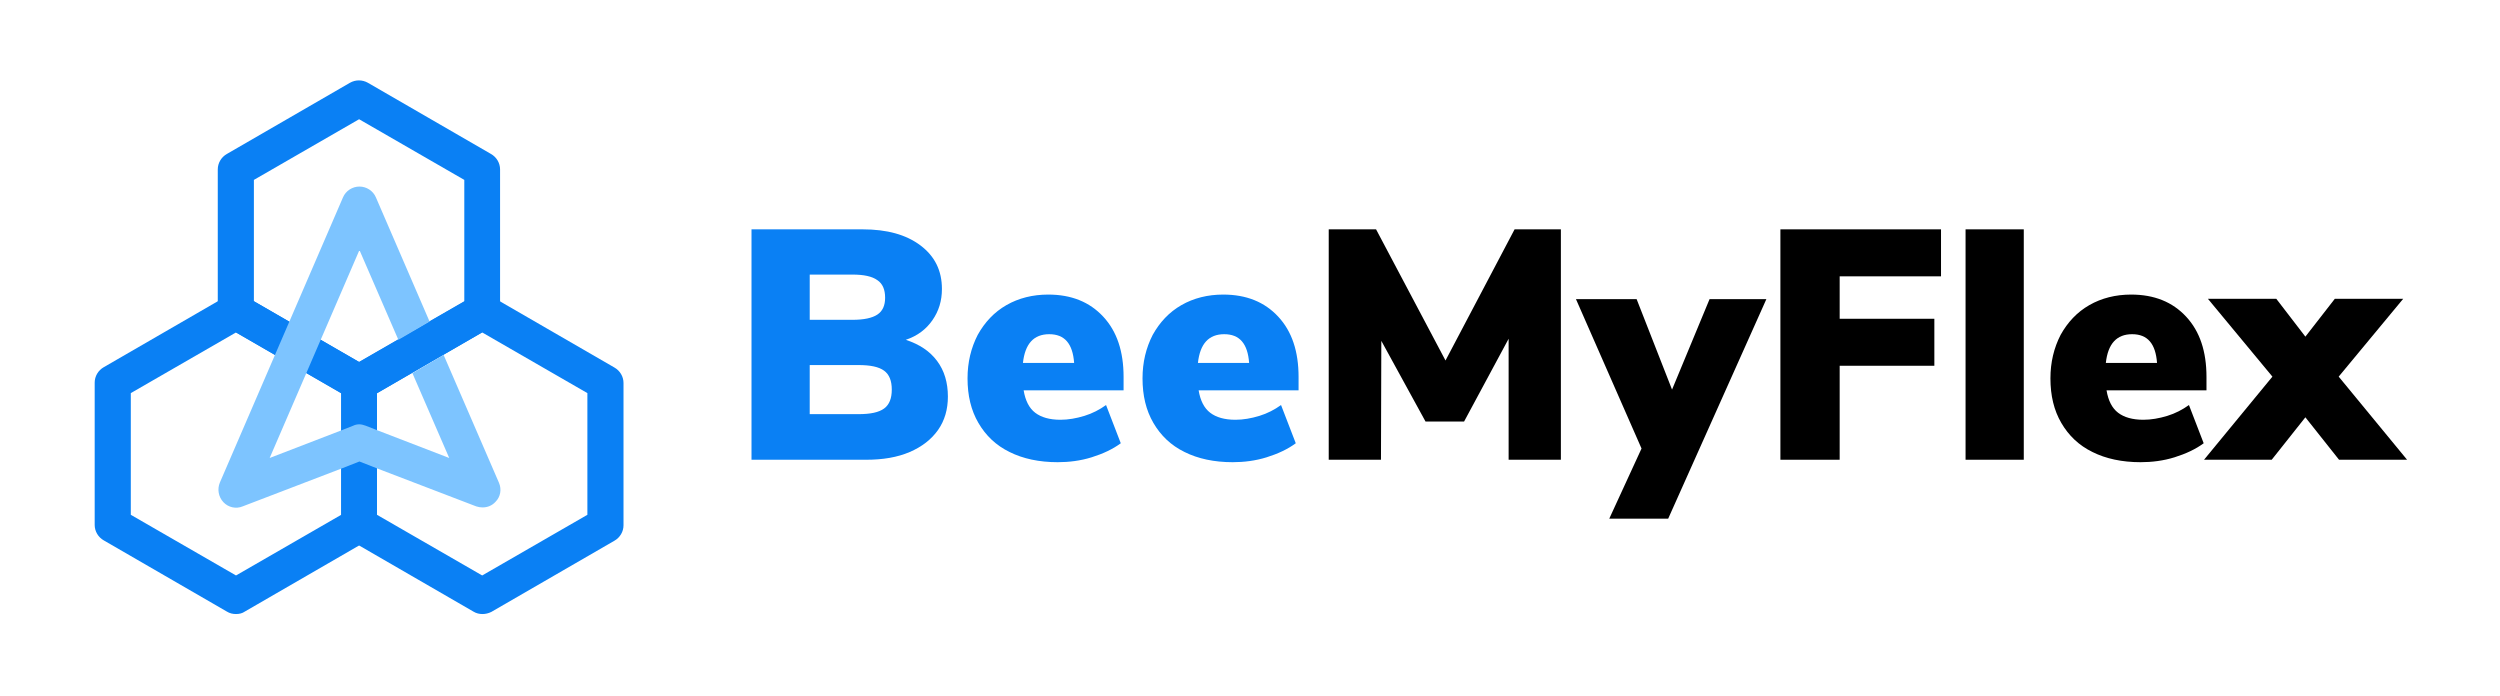 <svg xmlns="http://www.w3.org/2000/svg" xmlns:xlink="http://www.w3.org/1999/xlink" id="Calque_1" x="0px" y="0px" viewBox="0 0 712.9 198.4" style="enable-background:new 0 0 712.9 198.4;" xml:space="preserve">
<style type="text/css">
	.st0{fill:#0A80F4;}
	.st1{fill:#7DC4FF;}
</style>
<g>
	<g>
		<path class="st0" d="M137.6,175.1c-0.9,0-1.8-0.2-2.6-0.7l-35.1-20.3c-1.6-0.9-2.6-2.6-2.6-4.4v-40.6c0-1.8,1-3.5,2.6-4.4    L135,84.5c1.6-0.9,3.5-0.9,5.1,0l35.1,20.3c1.6,0.9,2.6,2.6,2.6,4.4v40.6c0,1.8-1,3.5-2.6,4.4l-35.1,20.3    C139.3,174.9,138.4,175.1,137.6,175.1z M107.5,146.8l30,17.3l30-17.3v-34.7l-30-17.3l-30,17.3V146.8z"></path>
		<path class="st0" d="M67.3,175.1c-0.9,0-1.8-0.2-2.6-0.7l-35.1-20.3c-1.6-0.9-2.6-2.6-2.6-4.4v-40.6c0-1.8,1-3.5,2.6-4.4    l35.1-20.3c1.6-0.9,3.5-0.9,5.1,0l35.1,20.3c1.6,0.9,2.6,2.6,2.6,4.4v40.6c0,1.8-1,3.5-2.6,4.4l-35.1,20.3    C69.1,174.9,68.2,175.1,67.3,175.1z M37.3,146.8l30,17.3l30-17.3v-34.7l-30-17.3l-30,17.3V146.8z"></path>
		<path class="st0" d="M102.4,114.3c-0.9,0-1.8-0.2-2.6-0.7L64.7,93.3c-1.6-0.9-2.6-2.6-2.6-4.4V48.3c0-1.8,1-3.5,2.6-4.4l35.1-20.3    c1.6-0.9,3.5-0.9,5.1,0l35.1,20.3c1.6,0.9,2.6,2.6,2.6,4.4v40.6c0,1.8-1,3.5-2.6,4.4L105,113.6    C104.2,114.1,103.3,114.3,102.4,114.3z M72.4,85.9l30,17.3l30-17.3V51.3l-30-17.3l-30,17.3V85.9z"></path>
		<path class="st1" d="M142.3,137.7l-15.8-36.5l-8.9,5.2l10.5,24.2l-20.5-7.9l-3.3-1.3c-0.6-0.2-1.2-0.4-1.8-0.4    c-0.6,0-1.2,0.1-1.8,0.4l-3.3,1.3l-20.5,7.9l25.6-59.3l11.1,25.6l8.9-5.2l-15.3-35.4c-0.8-1.9-2.7-3.1-4.7-3.1    c-2,0-3.9,1.2-4.7,3.1l-35.1,81.3c-0.8,1.9-0.4,4.1,1,5.6c1.4,1.5,3.6,2,5.5,1.2l28.2-10.8l5.1-2l5.1,2l28.2,10.8    c0.6,0.2,1.2,0.3,1.8,0.3c1.4,0,2.7-0.5,3.7-1.6C142.7,141.7,143.1,139.6,142.3,137.7z"></path>
	</g>
	<g>
		<path class="st0" d="M267.2,102.9c2.1,2.8,3.1,6.2,3.1,10.2c0,3.6-0.9,6.8-2.8,9.5c-1.9,2.7-4.6,4.8-8.1,6.3    c-3.5,1.5-7.6,2.2-12.4,2.2h-32.7V65.4H246c6.9,0,12.4,1.5,16.5,4.6c4.1,3.1,6.1,7.2,6.1,12.4c0,3.4-0.9,6.3-2.7,8.9    c-1.8,2.6-4.3,4.5-7.6,5.6C262.2,98.2,265.1,100.1,267.2,102.9z M230.9,91.2h12.2c3.2,0,5.6-0.5,7.1-1.5c1.5-1,2.2-2.6,2.2-4.8    c0-2.3-0.7-4-2.2-5c-1.5-1.1-3.9-1.6-7.1-1.6h-12.2V91.2z M252.1,116.5c1.5-1.1,2.2-2.9,2.2-5.4c0-2.5-0.7-4.3-2.2-5.4    c-1.5-1.1-3.9-1.6-7.3-1.6h-13.9v14h13.9C248.2,118.1,250.6,117.6,252.1,116.5z"></path>
		<path class="st0" d="M320.2,111.3h-28.3c0.5,3,1.6,5.1,3.3,6.4c1.7,1.3,4.1,2,7.2,2c2.2,0,4.5-0.4,6.8-1.1    c2.3-0.7,4.4-1.8,6.2-3.1l4.2,10.9c-2.3,1.7-5.1,3-8.3,4c-3.2,1-6.5,1.4-9.7,1.4c-5.3,0-9.9-1-13.7-2.9c-3.9-1.9-6.8-4.7-8.9-8.3    c-2.1-3.6-3.1-7.8-3.1-12.7c0-4.6,1-8.7,2.9-12.4c2-3.6,4.7-6.5,8.2-8.5c3.5-2,7.5-3,11.9-3c6.6,0,11.8,2.1,15.7,6.3    s5.8,9.9,5.8,17.2V111.3z M291.7,103.5h14.6c-0.4-5.5-2.7-8.2-7.1-8.2C294.8,95.3,292.3,98,291.7,103.5z"></path>
		<path class="st0" d="M370.1,111.3h-28.3c0.5,3,1.6,5.1,3.3,6.4c1.7,1.3,4.1,2,7.2,2c2.2,0,4.5-0.4,6.8-1.1    c2.3-0.7,4.4-1.8,6.2-3.1l4.2,10.9c-2.3,1.7-5.1,3-8.3,4c-3.2,1-6.5,1.4-9.7,1.4c-5.3,0-9.9-1-13.7-2.9c-3.9-1.9-6.8-4.7-8.9-8.3    c-2.1-3.6-3.1-7.8-3.1-12.7c0-4.6,1-8.7,2.9-12.4c2-3.6,4.7-6.5,8.2-8.5c3.5-2,7.5-3,11.9-3c6.6,0,11.8,2.1,15.7,6.3    s5.8,9.9,5.8,17.2V111.3z M341.6,103.5h14.6c-0.4-5.5-2.7-8.2-7.1-8.2C344.7,95.3,342.2,98,341.6,103.5z"></path>
		<path d="M431.9,65.4h13.2v65.7h-14.9V96.6l-12.7,23.6h-11l-12.6-23l-0.1,33.9h-14.9V65.4h13.5l19.8,37.4L431.9,65.4z"></path>
		<path d="M487.5,85.3h16.2l-28,62.6h-16.8l9.2-20l-18.7-42.6h17.3l10.1,25.8L487.5,85.3z"></path>
		<path d="M507.7,131.1V65.4h45.8v13.4h-28.9v12.1h27v13.4h-27v26.8H507.7z"></path>
		<path d="M560.5,131.1V65.4h16.6v65.7H560.5z"></path>
		<path d="M629,111.3h-28.3c0.5,3,1.6,5.1,3.3,6.4c1.7,1.3,4.1,2,7.2,2c2.2,0,4.5-0.4,6.8-1.1c2.3-0.7,4.4-1.8,6.2-3.1l4.2,10.9    c-2.3,1.7-5.1,3-8.3,4c-3.2,1-6.5,1.4-9.7,1.4c-5.3,0-9.9-1-13.7-2.9c-3.9-1.9-6.8-4.7-8.9-8.3c-2.1-3.6-3.1-7.8-3.1-12.7    c0-4.6,1-8.7,2.9-12.4c2-3.6,4.7-6.5,8.2-8.5c3.5-2,7.5-3,11.9-3c6.6,0,11.8,2.1,15.7,6.3s5.8,9.9,5.8,17.2V111.3z M600.5,103.5    h14.6c-0.4-5.5-2.7-8.2-7.1-8.2C603.6,95.3,601.1,98,600.5,103.5z"></path>
		<path d="M666.9,107.4l19.5,23.7H667l-9.6-12.1l-9.6,12.1h-19.3l19.5-23.7l-18.4-22.2h19.5l8.3,10.8l8.4-10.8h19.5L666.9,107.4z"></path>
	</g>
</g>
</svg>